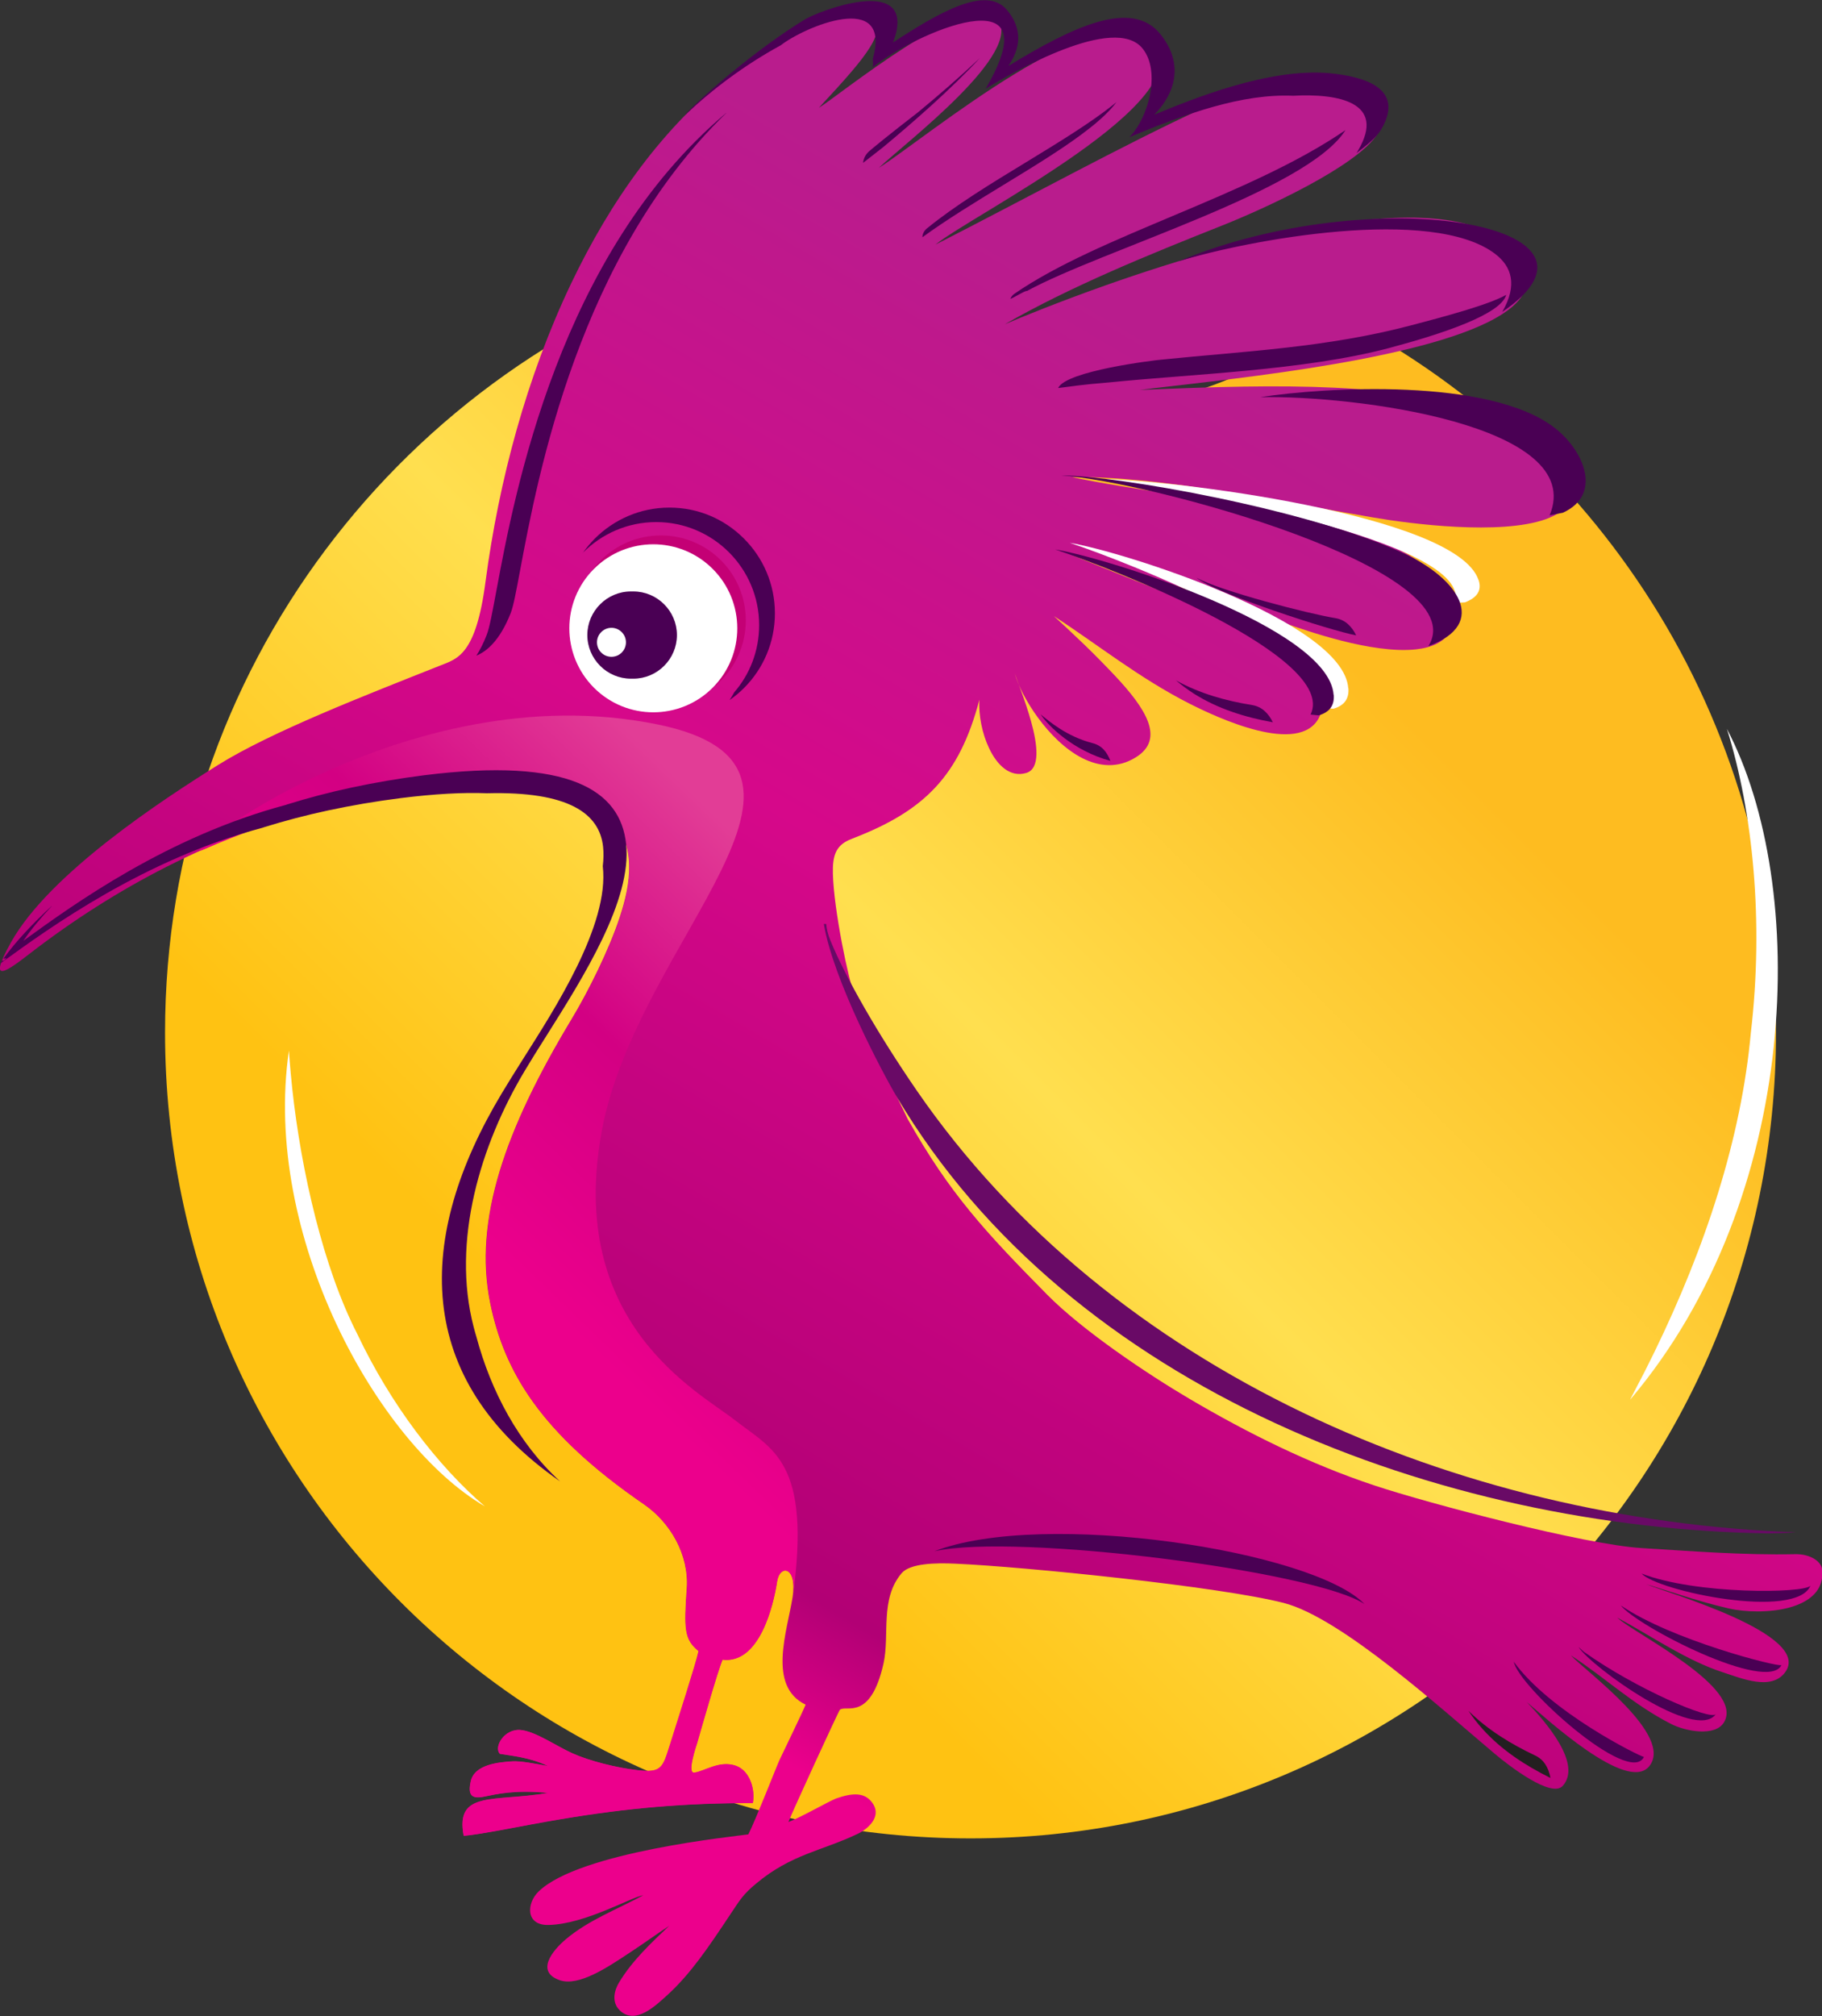 <svg xmlns="http://www.w3.org/2000/svg" xmlns:xlink="http://www.w3.org/1999/xlink" id="Layer_2" data-name="Layer 2" viewBox="0 0 113.26 125.27"><rect x="0" y="0" width="113.26" height="125.27" fill="#333333" stroke="none"/><defs><style>      .cls-1 {        fill: url(#GradientFill_1);      }      .cls-1, .cls-2, .cls-3, .cls-4, .cls-5, .cls-6, .cls-7, .cls-8 {        fill-rule: evenodd;      }      .cls-9, .cls-3 {        fill: #fff;      }      .cls-2 {        fill: url(#GradientFill_2);      }      .cls-4 {        fill: #690a66;      }      .cls-5 {        fill: #231f20;      }      .cls-6 {        fill: #4a0054;      }      .cls-7 {        fill: #c40075;      }      .cls-8 {        fill: url(#GradientFill_3);      }    </style><linearGradient id="GradientFill_1" data-name="GradientFill 1" x1="37.79" y1="86.7" x2="83.7" y2="40.79" gradientUnits="userSpaceOnUse"><stop offset="0" stop-color="#ffc212"></stop><stop offset=".5" stop-color="#ffdf4f"></stop><stop offset="1" stop-color="#febc20"></stop></linearGradient><linearGradient id="GradientFill_2" data-name="GradientFill 2" x1="41.69" y1="105.36" x2="86.22" y2="29.36" gradientUnits="userSpaceOnUse"><stop offset="0" stop-color="#ec008c"></stop><stop offset=".11" stop-color="#b20075"></stop><stop offset=".58" stop-color="#d6088a"></stop><stop offset="1" stop-color="#b91c8d"></stop></linearGradient><linearGradient id="GradientFill_3" data-name="GradientFill 3" x1="10.25" y1="102.41" x2="52.66" y2="58.54" gradientUnits="userSpaceOnUse"><stop offset="0" stop-color="#ec008c"></stop><stop offset=".52" stop-color="#ec008c"></stop><stop offset=".76" stop-color="#d30083"></stop><stop offset="1" stop-color="#e23d96"></stop></linearGradient></defs><g id="Layer_1-2" data-name="Layer 1"><path class="cls-1" d="M82.69,19.35c16.43,8.21,27.71,25.19,27.71,44.81,0,27.66-22.42,50.07-50.07,50.07S10.26,91.81,10.26,64.16c0-22.51,14.85-41.55,35.29-47.86,2.17,5.38,10.1,9.37,19.55,9.37,7.56,0,14.15-2.55,17.59-6.33Z"></path><path class="cls-2" d="M74.66,6.78c-4.78,2.2-11.01,5.62-16.51,8.42,2.29-1.86,16.54-8.96,13.58-12.52-2.95-3.54-14.29,5.99-17.1,7.75,1.76-1.65,9.08-7.19,7.36-9.29-1.6-1.96-9.94,4.88-11.09,5.56,3.14-3.37,4.25-4.75,3.32-5.83-.94-1.08-4.44,.35-8.49,3.49-4.56,3.52-7.78,8.14-10.23,13.26-2.77,5.81-4.49,12.26-5.32,18.53-.6,4.57-1.75,4.78-2.83,5.21-4.63,1.84-10.49,4.11-13.79,6.17-3.41,2.13-10.47,6.73-12.87,11.01-1.55,2.78-.22,1.78,1.23,.66,5.23-4.03,11.38-7.28,17.83-8.89,4.65-1.17,15.69-2.97,18.3,.44,1.48,1.92,1.19,4.07,.47,6.25-.66,2-1.94,4.59-3.03,6.39-4.07,6.77-6.07,12.39-5.02,17.57,.86,4.22,3.09,8.07,9.56,12.51,1.65,1.14,2.8,3.14,2.66,5.21-.18,2.58-.15,3.19,.73,3.91-.15,.73-1.34,4.41-1.79,5.85-.44,1.41-.53,1.72-1.99,1.55-1.32-.15-3.02-.58-4.06-1.05-1.01-.45-2.32-1.38-3.24-1.45-.99-.08-1.67,1.06-1.27,1.48,.79,.13,1.85,.22,3,.76-.73-.13-1.73-.33-2.23-.29-.81,.05-2.35,.18-2.58,1.24-.2,.92,.09,1.1,.87,.94,.7-.14,1.84-.43,3.97-.22-3.41,.58-5.81-.17-5.28,2.66,1.11-.08,3.74-.65,5.97-1.02,4.21-.71,7.8-1.02,12-1.01,.16-.77-.15-2.01-1.06-2.32-1.03-.35-1.95,.36-2.58,.43-.46,.05,.11-1.62,.18-1.84,.23-.8,1.28-4.49,1.58-5.18,2.3,.28,3.17-3.39,3.39-4.86,.17-1.08,1.27-.94,.97,.98-.34,2.13-1.58,5.53,.81,6.68-.15,.39-1.52,3.21-1.62,3.43-.19,.41-1.46,3.67-1.94,4.63-.77,.12-10.5,1.08-13.04,3.55-.75,.72-.83,2.12,.63,2.08,2.29-.06,5.1-1.72,5.88-1.85-1.62,.88-3.4,1.54-4.82,2.74-.82,.69-1.9,2.01-.38,2.54,1.18,.41,2.97-.79,4.37-1.72,.96-.63,1.26-.87,2.44-1.66-1.14,1.08-2.3,2.17-3.11,3.51-.26,.42-.53,1.2,.04,1.75,.97,.93,2.23-.3,2.97-.97,1.42-1.3,2.49-2.88,3.88-4.97,.62-.93,.8-1.26,1.62-1.94,2.18-1.83,4.09-2.03,6.31-3.09,.64-.3,1.44-1.02,1-1.8-.49-.85-1.35-.74-2.34-.4-.57,.24-2.3,1.23-2.96,1.46,.21-.56,3.12-6.9,3.2-6.97,.37-.34,1.89,.76,2.71-2.87,.4-1.78-.24-4.01,1.13-5.62,.52-.61,2.11-.65,3.33-.59,4.35,.19,16.5,1.43,20.42,2.44,3.59,.92,9.87,6.64,13.15,9.4,.88,.74,3.49,2.74,4.19,1.97,1.23-1.36-1.04-3.97-2.24-5.22,1.23,1.03,6.23,5.66,7.61,4.01,1.59-1.91-3.9-5.88-4.87-6.91,2.19,1.43,3.82,3.02,6.2,4.25,.96,.5,2.78,.81,3.32-.07,1.34-2.17-5.63-5.55-6.63-6.52,2.12,1.14,4.32,2.68,6.6,3.41,1.11,.36,2.97,1.15,3.83,0,1.78-2.37-7.42-4.98-8.62-5.48,.96,.27,3.14,1.05,5.11,1.5,2.05,.47,6.11,.19,5.82-2.43-.05-.46-.7-.96-1.68-.94-3.2,.07-6.61-.2-9.55-.38-3.5-.21-13.24-2.77-16.6-3.89-4.01-1.33-7.86-3.24-11.51-5.39-2.63-1.55-6.64-4.24-8.84-6.47-3.83-3.88-6.06-6.28-8.66-10.9-1.47-3.01-2.42-5.11-3.48-8.24-.47-1.6-1.34-6.15-1.15-7.73,.1-.82,.48-1.2,1.2-1.47,4.48-1.72,6.64-3.9,7.88-8.62-.05,.97,.17,2.1,.6,3,.51,1.09,1.32,1.84,2.31,1.55,.89-.26,.71-1.75,.3-3.22-.36-1.29-.88-2.56-1.01-2.97,.21,.76,.73,1.78,1.44,2.75,1.49,2.04,3.85,3.85,6.08,2.47,1.89-1.16,.54-3.11-1.24-5.02-.64-.68-1.32-1.37-1.95-1.98-.78-.75-1.47-1.39-1.9-1.78,2.73,1.77,5.3,3.85,8.43,5.44,1.72,.87,6.83,3.27,8.06,.86,1.06-2.08-1.83-3.92-3.79-5.13-.46-.28-1.12-.62-1.93-.98-2.59-1.19-6.62-2.74-9.65-3.98,4.84,1.22,8.87,2.74,13.29,4.25,1.26,.43,5.35,1.9,8.09,1.61,2.04-.22,2.71-1.39,2.13-3.14-1.73-5.17-16.06-5.99-23.49-7.56,5.27-.09,12.4,1.43,18.75,2.51,2.27,.39,7.86,1.11,10.69,.1,.69-.25,1.21-.59,1.49-1.08,1.47-2.56-5-5.98-9.11-6.57-1.86-.27-3.66-.43-5.5-.52-3.62-.17-7.41-.06-12.12,.14,4.29-.55,16.48-1.63,21.68-4.23,1.92-.96,2.89-2.12,2.17-3.54-2.91-5.75-17.24-1.81-25.95,1.26-2.99,1.06-5.32,2.01-6.29,2.43,4.07-2.34,8.95-4.33,13.52-6.14,2.49-.99,8.35-3.64,9.66-5.7,.23-.37,.32-.71,.22-1.03-.75-2.4-5.33-3.21-11.19-.51Z"></path><path class="cls-8" d="M41.64,108.45c-.44,1.41-.53,1.72-1.99,1.55-1.32-.15-3.02-.58-4.06-1.05-1.01-.45-2.32-1.38-3.24-1.45-.99-.08-1.67,1.06-1.27,1.48,.79,.13,1.85,.22,3,.76-.73-.13-1.73-.33-2.23-.29-.81,.05-2.35,.18-2.58,1.24-.2,.92,.09,1.1,.87,.94,.7-.14,1.84-.43,3.97-.22-3.41,.58-5.81-.17-5.28,2.66,1.11-.08,3.74-.65,5.97-1.02,4.21-.71,7.8-1.02,12-1.01,.16-.77-.15-2.01-1.06-2.32-1.03-.35-1.95,.36-2.58,.43-.46,.05,.11-1.62,.18-1.84,.23-.8,1.28-4.49,1.58-5.18,2.3,.28,3.17-3.39,3.39-4.86,.17-1.08,1.27-.94,.97,.98,1.17-8.45-1.26-9.18-3.57-10.99-2.31-1.81-10.52-6.02-8.3-18s16.36-22.62,3.45-25.25c-15.75-3.21-30.52,8.8-28.21,7.78,2.31-1.02,4.69-1.86,7.12-2.47,4.65-1.17,15.69-2.97,18.3,.44,1.48,1.92,1.19,4.07,.47,6.25-.66,2-1.94,4.59-3.03,6.39-4.07,6.77-6.07,12.39-5.02,17.57,.86,4.22,3.09,8.07,9.56,12.51,1.65,1.14,2.8,3.14,2.66,5.21-.18,2.58-.15,3.19,.73,3.91-.15,.73-1.34,4.41-1.79,5.85Z"></path><path class="cls-3" d="M91.91,36.03c.23,.67-.11,1.12-.85,1.4l-.63,.03c1.25-3.83-17.49-7.1-22.02-7.7,4.09,.02,22.1,2.18,23.49,6.26Z"></path><path class="cls-3" d="M83.82,42.77c.05,.69-.3,1.09-.94,1.27l-.5-.05c1.73-3.6-12.42-9.12-15.88-10.26,3.22,.52,17.01,4.86,17.31,9.03Z"></path><path class="cls-3" d="M101.34,86.95c.32-.61,.62-1.19,.91-1.75,3.26-6.43,5.66-13.19,6.46-19.83,.05-.41,.09-.82,.13-1.23,.8-6.85,.14-13.64-1.49-18.85,5.13,9.76,4.62,29.13-6,41.66Z"></path><path class="cls-3" d="M17.96,65.27c.03,.48,.07,.94,.11,1.39,.45,5.06,1.76,11.18,3.76,15.45,.12,.26,.25,.53,.38,.78,2.08,4.39,5.01,8.2,7.93,10.71-6.71-3.92-13.85-16.87-12.18-28.32Z"></path><path class="cls-6" d="M3.22,56.3c-.67,.71-1.28,1.44-1.77,2.16l.11-.08c3.02-2.19,8.86-6.41,16.22-8.37l.05-.02c1.29-.4,2.64-.76,4.05-1.06,1.41-.3,2.91-.56,4.49-.76,9.02-1.13,12.2,.94,12.55,4.27,.37,3.48-2.62,8.22-4.99,11.98-.47,.74-.91,1.44-1.29,2.08-2.78,4.63-4.58,10.62-3.2,15.94,.05,.2,.11,.41,.17,.61,.91,3.4,2.62,6.63,5.21,9-9.18-6.38-9.01-15.16-3.62-24.13,.38-.63,.82-1.34,1.29-2.08,1.92-3.04,5.41-8.35,4.98-12.02,.05-.42,.06-.82,.02-1.2-.22-2.07-2.13-3.46-7.22-3.33-1.5-.06-3.27,.04-5.35,.3-1.59,.2-3.08,.46-4.49,.76-1.41,.3-2.76,.66-4.05,1.06l-.05,.02c-7.36,1.96-13.2,6.18-16.22,8.37l-.11,.08,.14-.2h0c.08,.05,.15-.02,.26-.15-.07,.02-.14,.03-.19,.04,.8-1.11,1.86-2.22,3-3.27Z"></path><path class="cls-6" d="M45.15,7.02c-9.15,8.84-11.72,22.55-12.81,28.37-.25,1.33-.42,2.27-.6,2.72-.68,1.72-1.51,2.38-2.13,2.63,.22-.34,.44-.76,.64-1.28,.18-.45,.35-1.39,.6-2.72,1.14-6.12,3.92-20.99,14.29-29.72Z"></path><path class="cls-6" d="M53.65,10.12c.03-.28,.17-.55,.4-.74,.1-.09,1.23-1.03,3-2.39,1.18-.97,2.56-2.16,3.87-3.39-1.79,1.93-4.17,4.01-6.04,5.56-.45,.35-.86,.67-1.23,.96Z"></path><path class="cls-6" d="M57.34,14.74c0-.2,.1-.39,.26-.53l.05-.04c1.73-1.41,3.96-2.77,6.15-4.1,2-1.22,3.97-2.42,5.4-3.56l.2-.16c-.38,.51-.94,1.04-1.62,1.58-1.43,1.14-3.4,2.34-5.4,3.56-1.74,1.06-3.51,2.14-5.04,3.25Z"></path><path class="cls-6" d="M63.85,18.09c-.02-.12-1.08,.57-1.04,.46,.05-.11,.13-.21,.24-.29,5.3-3.66,14.56-6.05,20.58-10.17l-.02,.04c-2.45,3.75-15.07,7.39-19.77,9.95Z"></path><path class="cls-6" d="M65.78,24.1c.52-1.06,5.97-1.72,6.49-1.76,5.11-.52,10.22-.74,15.47-2.13,1.97-.52,4.78-1.26,5.89-1.89-.33,1.21-3.95,2.42-7.3,3.31-5.25,1.39-12.25,1.61-17.36,2.13-1.86,.15-2.25,.24-3.19,.35Z"></path><path class="cls-6" d="M79.13,44.89c-.28-.57-.69-.98-1.29-1.08-1.62-.26-3.26-.71-4.75-1.54,.37,.31,.75,.59,1.14,.84,1.51,.95,3.21,1.47,4.9,1.77Z"></path><path class="cls-6" d="M58.08,96.39c6.79-2.62,23.55-.03,26.74,3.28-2.99-2.03-21.66-4.43-26.74-3.28Z"></path><path class="cls-6" d="M100.73,99.74h0c3.16,2.17,9.85,3.87,10.01,3.72-.85,1.76-8.98-2.4-10-3.72Z"></path><path class="cls-4" d="M51.36,57.41c.02,.3,.1,.64,.26,1.03,.94,2.29,2.93,5.78,5.38,9.34,12.06,17.49,33.69,26.69,54.65,27.43h0c-.56,.04-1.13,.06-1.71,.07-20.36-.31-43.4-8.94-54.19-27.12-.83-1.39-3.95-7.24-4.54-10.75h.16Z"></path><path class="cls-6" d="M97.15,31.86l-.82,.16c2.34-5.64-12.24-7.47-18-7.34,4-.62,14.26-1.24,18.32,1.91,1.76,1.36,3.02,4.12,.5,5.27Z"></path><path class="cls-6" d="M93.39,19.37c.96-1.67,.57-2.81-.43-3.58-3.93-3.03-15.43-.87-19.71,.45,12.07-5.03,28.21-2.35,20.14,3.14Z"></path><path class="cls-6" d="M42.61,7.1c1.18-1.26,4.59-4.17,7.42-5.89,.85-.52,6.65-2.76,5.64,.96-.04,.15-.1,.31-.16,.47,2.89-1.89,5.76-3.53,7.05-2.06,.77,.88,1.12,2.09,.12,3.52,4.04-2.46,7.68-4.19,9.46-1.97,1.3,1.63,1.14,3.42-.39,5,2.32-.96,7.12-2.93,10.91-2.58,2.23,.21,4.68,.98,3.2,3.49-.3,.51-.86,.95-1.54,1.48,.03-.05,.07-.1,.09-.15,1.81-3.05-1.29-3.57-4.02-3.42-3.18-.14-6.63,1.1-10.18,2.57,1.2-1.23,1.95-4.09,.82-5.5-1.74-2.18-8.07,1.47-9.76,2.49,4.25-7.23-4.44-3.44-7.03-1.32,.07-.16-.01-.45,.03-.6,1.14-4.19-4.22-1.95-5.73-.78-2.23,1.22-4.19,2.68-5.91,4.3Z"></path><path class="cls-6" d="M98.14,102.35l.31,.28c3.27,2.33,7.9,4.29,8.21,3.88-1.25,1.74-7.68-2.9-8.52-4.15Z"></path><path class="cls-6" d="M94.09,103.24h0c2.27,3.15,7.84,5.89,8.1,5.93-.9,1.86-7.86-4.43-8.09-5.93Z"></path><path class="cls-6" d="M102.03,97.77h0c3.41,1.32,10.11,1.24,10.51,.76-.88,2.14-9.51,.34-10.5-.76Z"></path><path class="cls-6" d="M88.79,40.15c2.99-4.78-17.46-10.26-22.83-10.61,3.34,0,15.43,2.09,21.4,4.89,3.18,1.49,5.27,4.3,1.43,5.72Z"></path><path class="cls-6" d="M82.91,43.18c.05,.69-.3,1.09-.94,1.27l-.5-.05c1.73-3.6-12.42-9.12-15.88-10.26,3.22,.52,17.01,4.86,17.31,9.03Z"></path><path class="cls-5" d="M96.38,110.47c-.12-.63-.4-1.13-.95-1.39-1.48-.7-2.94-1.58-4.15-2.78,.27,.4,.56,.78,.87,1.12,1.19,1.33,2.69,2.29,4.22,3.05Z"></path><path class="cls-6" d="M84.31,39.49c-.28-.57-.69-.98-1.29-1.08-1.62-.26-7.15-1.68-8.64-2.51,1.1,.94,8.41,3.31,9.93,3.58Z"></path><path class="cls-6" d="M69.03,47.29c-.23-.59-.54-.97-1.13-1.12-1.59-.41-2.68-1.35-3.21-1.78,.47,.71,2,2.25,4.34,2.89Z"></path><path class="cls-7" d="M35.8,38.55c0,2.91,2.36,5.28,5.28,5.28s5.28-2.36,5.28-5.28-2.36-5.28-5.28-5.28-5.28,2.36-5.28,5.28Z"></path><path class="cls-6" d="M36.22,34.37h0c.22-.32,.48-.62,.75-.9,1.19-1.19,2.83-1.93,4.64-1.93s3.41,.72,4.59,1.88l.05,.05c1.19,1.19,1.92,2.83,1.92,4.64s-.73,3.45-1.92,4.64c-.28,.28-.58,.53-.9,.75,.1-.15,.2-.31,.29-.48,.97-1.12,1.55-2.58,1.55-4.18,0-3.53-2.87-6.4-6.4-6.4-1.79,0-3.41,.74-4.57,1.92Z"></path><circle class="cls-9" cx="40.61" cy="39.04" r="5.22" transform="translate(-15.71 40.15) rotate(-45)"></circle><path class="cls-6" d="M39.22,42.17h.15c1.49,0,2.71-1.22,2.71-2.71h0c0-1.49-1.22-2.71-2.71-2.71h-.15c-1.49,0-2.71,1.22-2.71,2.71h0c0,1.49,1.22,2.71,2.71,2.71Z"></path><path class="cls-3" d="M37.11,39.91c0,.5,.4,.9,.9,.9s.9-.4,.9-.9-.41-.9-.9-.9-.9,.4-.9,.9Z"></path></g></svg>